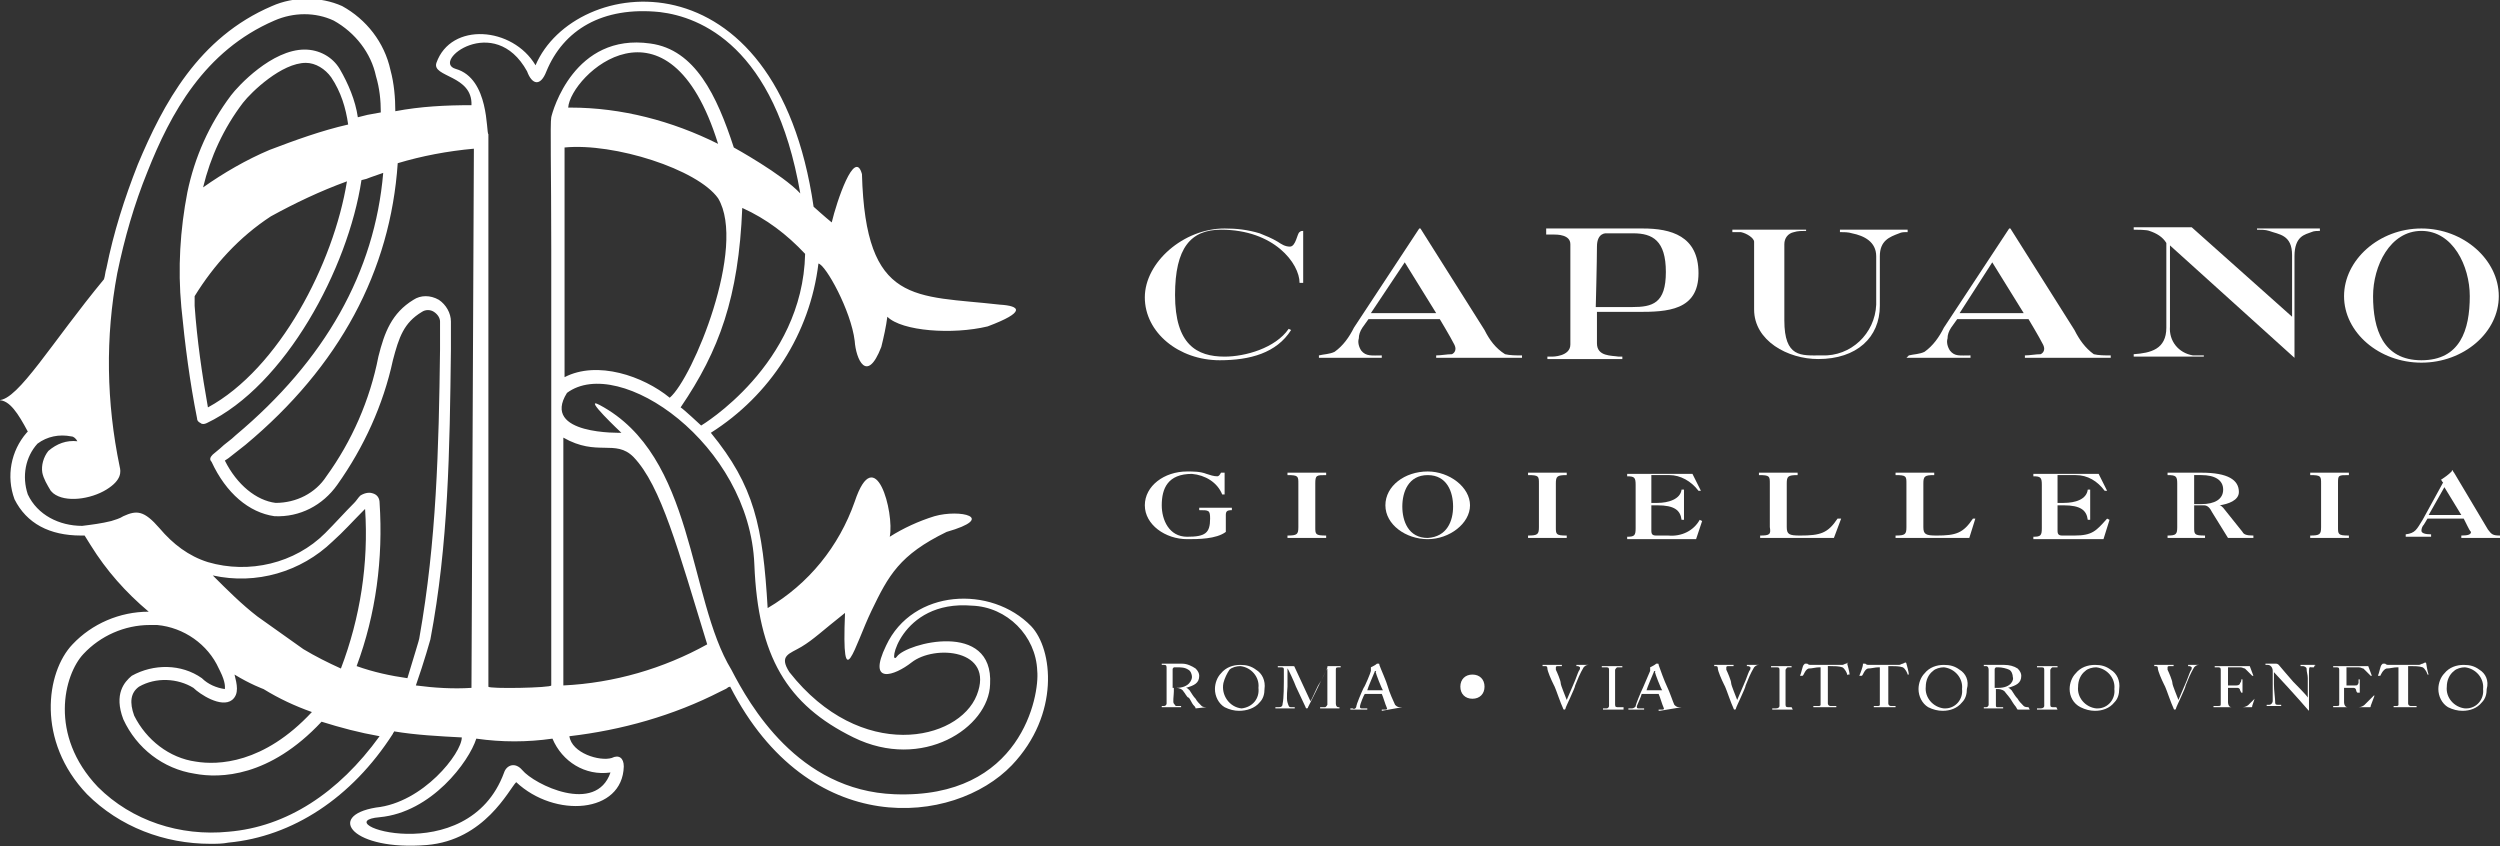 <?xml version="1.0" encoding="utf-8"?>
<!-- Generator: Adobe Illustrator 25.2.1, SVG Export Plug-In . SVG Version: 6.00 Build 0)  -->
<svg version="1.1" id="Livello_1" xmlns="http://www.w3.org/2000/svg" xmlns:xlink="http://www.w3.org/1999/xlink" x="0px" y="0px"
	 viewBox="0 0 206.8 70" style="enable-background:new 0 0 206.8 70;" xml:space="preserve">
<rect x="0" y="0" width="206.8" height="70" fill="#333333" stroke="none"/>
<style type="text/css">
	.st0{fill:#FFFFFF;}
</style>
<g id="Livello_2_1_">
	<g id="colore_5">
		<path class="st0" d="M132.1,28.4v-2.6c0,0,2.1,0,3.4,0c2.4,0,5-0.1,5-3.2s-2.3-3.7-4.6-3.7h-8v0.5h0.6c0.3,0,1.4,0,1.4,0.8v8.3
			c0,1-1.5,1-1.5,1H128v0.2h6.2v-0.2h-0.3C133.3,29.4,132.1,29.5,132.1,28.4z M132.1,20.4c0-1.2,0.8-1.1,0.8-1.1h2.2
			c1.6,0,2.7,0.6,2.7,3.2s-1.1,2.9-2.8,2.9h-3C132,25.5,132.1,21.6,132.1,20.4L132.1,20.4z"/>
		<path class="st0" d="M200.3,30c3.5,0,6.4-2.5,6.4-5.5s-2.9-5.6-6.4-5.6s-6.4,2.6-6.4,5.6S196.8,30,200.3,30z M200.3,19.1
			c2.6,0,4,2.9,4,5.4c0,2.8-0.8,5.3-4,5.3s-4-2.6-4-5.3C196.3,22,197.7,19.1,200.3,19.1L200.3,19.1z"/>
		<path class="st0" d="M182.3,29.4h-0.9c-1.2-0.2-2-1.2-1.9-2.4v-6.7l10.3,9.3v-8.4c0-1.7,0.9-1.8,1.4-2c0.2-0.1,0.5-0.1,0.7-0.1
			v-0.2h-5.2V19c0.3,0,0.7,0,1,0.1c0.8,0.3,1.9,0.3,1.9,2v5.1l-8.3-7.4h-4.8v0.2c0.2,0,1.1,0,1.3,0.1c0.6,0.2,1.1,0.5,1.4,1v7
			c0,1.8-1.3,2.1-2.7,2.2v0.2h5.8L182.3,29.4z"/>
		<path class="st0" d="M145.1,20v5.6c0,2.6,2.8,4.1,5.3,4.1c3.2,0,5.1-1.8,5.1-4.4v-4.1c0-1.3,0.8-1.6,1.6-1.9
			c0.2-0.1,0.4-0.1,0.7-0.1V19h-5.6v0.2c0.3,0,0.7,0,1,0.1c1,0.2,2,0.7,2,1.9v4c-0.1,2.4-2.1,4.3-4.5,4.2c0,0-0.1,0-0.1,0
			c-1.6,0-3,0.2-3-2.9v-6.3c0-0.5,0.3-0.9,0.8-1c0.3-0.1,0.7-0.1,1-0.1V19h-6.1v0.2c0.2,0,0.5,0,0.7,0
			C144.5,19.3,145.1,19.7,145.1,20z"/>
		<path class="st0" d="M122.8,27.3l-5.3-8.4h-0.1l-5.4,8.2c-0.4,0.8-0.9,1.5-1.6,2c-0.4,0.2-0.9,0.2-1.3,0.3v0.2h5.2v-0.2
			c-0.8,0-1.3,0.1-1.7-0.4c-0.2-0.3-0.3-0.7-0.2-1c0-0.3,0.1-0.6,0.3-0.9l0.5-0.7h5.9c0,0,0.9,1.5,1.2,2.1s-0.2,0.8-0.2,0.8
			c-0.4,0-0.9,0.1-1.3,0.1v0.2h7.1v-0.2c-0.5,0-1,0-1.4-0.1C123.7,28.8,123.2,28.1,122.8,27.3z M113.4,25.9l2.8-4.2l2.6,4.2H113.4z"
			/>
		<path class="st0" d="M157.7,29.6h5.3v-0.2c-0.9,0-1.3,0.1-1.7-0.4c-0.2-0.3-0.3-0.7-0.2-1c0-0.3,0.1-0.6,0.3-0.9l0.5-0.7h5.9
			c0,0,0.9,1.5,1.2,2.1s-0.2,0.8-0.2,0.8c-0.4,0-0.9,0.1-1.3,0.1v0.2h7.1v-0.2c-0.5,0-1,0-1.4-0.1c-0.7-0.5-1.2-1.2-1.6-2l-5.3-8.4
			h-0.1l-5.4,8.2c-0.4,0.8-0.9,1.5-1.6,2c-0.4,0.2-0.9,0.2-1.3,0.3L157.7,29.6z M164.8,21.7l2.6,4.2h-5.3L164.8,21.7z"/>
		<path class="st0" d="M100.9,29.8c2.5,0,4.7-0.6,5.9-2.5l-0.2-0.1c-1.1,1.6-3.6,2.3-5.3,2.3c-2.3,0-4.1-1-4.1-5.1
			c0-3.9,1.3-5.4,3.8-5.4c4.4,0,6.5,2.8,6.5,4.4h0.3v-4.3c-0.1,0-0.2,0-0.3,0.1c-0.2,0.1-0.3,1.2-0.8,1.2c-0.4,0-0.7-0.2-1-0.4
			c-0.5-0.3-1-0.5-1.5-0.7c-1-0.3-1.9-0.4-2.9-0.4c-3.4,0-6.6,2.8-6.6,5.7S97.5,29.8,100.9,29.8z"/>
		<path class="st0" d="M101.4,44v-1.4c0-0.3,0.1-0.4,0.5-0.4V42h-2.7v0.2c0.8,0,0.9,0,0.9,0.7c0,1.2-0.4,1.5-1.9,1.5
			s-2.1-1.4-2.1-2.6c0-1.4,0.5-2.6,2.5-2.6c1.1,0.1,2.1,0.7,2.5,1.7h0.2v-1.8H101c-0.1,0.2-0.2,0.3-0.3,0.3c-0.3,0-0.6-0.1-0.9-0.2
			c-0.5-0.2-1.1-0.2-1.6-0.2c-1.9,0-3.5,1.2-3.5,2.8s1.7,2.8,3.5,2.8C99.1,44.6,100.6,44.6,101.4,44z"/>
		<path class="st0" d="M109.7,39.3v-0.2h-3.2v0.2c0.9,0,0.9,0.1,0.9,0.7v3.6c0,0.6-0.1,0.7-0.9,0.7v0.2h3.2v-0.2
			c-0.9,0-0.9-0.1-0.9-0.7V40C108.8,39.3,108.9,39.3,109.7,39.3z"/>
		<path class="st0" d="M118.1,39c-1.9,0-3.5,1.2-3.5,2.8s1.7,2.8,3.5,2.8s3.5-1.3,3.5-2.8S119.9,39,118.1,39z M118.1,44.5
			c-1.6,0-2.1-1.4-2.1-2.6s0.5-2.6,2.1-2.6s2.1,1.4,2.1,2.6S119.7,44.4,118.1,44.5L118.1,44.5z"/>
		<path class="st0" d="M129.6,44.3c-0.9,0-0.9-0.1-0.9-0.7V40c0-0.6,0.1-0.7,0.9-0.7v-0.2h-3.2v0.2c0.9,0,0.9,0.1,0.9,0.7v3.6
			c0,0.6-0.1,0.7-0.9,0.7v0.2h3.2V44.3z"/>
		<path class="st0" d="M138,44.3h-1c-0.3,0-0.4-0.1-0.4-0.4v-2.1h0.5c1.4,0,1.9,0.4,2,1.2h0.2v-2.5h-0.2c-0.1,0.8-1.1,1.1-2,1.1
			h-0.5v-2.3h1.5c0.9,0,1.8,0.5,2.4,1.3h0.2l-0.7-1.4h-5.4v0.2c0.6,0,0.7,0.1,0.7,0.7v3.6c0,0.6-0.1,0.7-0.7,0.7v0.2h5.7l0.5-1.5
			l-0.2-0.1C140.1,43.9,139.1,44.4,138,44.3z"/>
		<path class="st0" d="M145.6,44.3v0.2h6.1l0.6-1.6H152c-0.8,1.2-1.4,1.4-3.1,1.4c-0.9,0-1.1-0.1-1.1-0.7V40c0-0.6,0.1-0.7,0.9-0.7
			v-0.2h-3.2v0.2c0.9,0,0.9,0.1,0.9,0.7v3.6C146.5,44.2,146.4,44.3,145.6,44.3z"/>
		<path class="st0" d="M160.2,44.3c-0.9,0-1.1-0.1-1.1-0.7V40c0-0.6,0.1-0.7,0.9-0.7v-0.2h-3.2v0.2c0.9,0,0.9,0.1,0.9,0.7v3.6
			c0,0.6-0.1,0.7-0.9,0.7v0.2h6.1l0.5-1.6h-0.2C162.4,44.1,161.8,44.3,160.2,44.3z"/>
		<path class="st0" d="M174.5,43l-0.2-0.1c-0.9,1-1.2,1.4-2.7,1.4h-1c-0.3,0-0.4-0.1-0.4-0.4v-2.1h0.5c1.4,0,1.9,0.4,2,1.2h0.2v-2.5
			h-0.2c-0.1,0.8-1,1.1-2,1.1h-0.5v-2.3h1.5c1,0,1.8,0.5,2.4,1.3h0.2l-0.7-1.4h-5.4v0.2c0.6,0,0.7,0.1,0.7,0.7v3.6
			c0,0.6-0.1,0.7-0.7,0.7v0.2h5.8L174.5,43z"/>
		<path class="st0" d="M186.4,44.5v-0.2c-0.6,0-0.8-0.1-0.9-0.3l-1.6-2c-0.1-0.1-0.2-0.2-0.3-0.2l0,0c0.7-0.1,1.6-0.4,1.6-1.1
			c0-1-0.9-1.6-3.1-1.6h-2.8v0.2c0.7,0,0.8,0.1,0.8,0.7v3.6c0,0.6-0.1,0.7-0.8,0.7v0.2h3.1v-0.2c-0.9,0-0.9-0.1-0.9-0.7v-1.8h0.8
			c0.3,0,0.5,0.2,0.7,0.6l1.3,2.1H186.4z M182.1,41.7h-0.6v-2.4h0.6c1.1,0,1.8,0.4,1.8,1.2S183.2,41.7,182.1,41.7L182.1,41.7z"/>
		<path class="st0" d="M194.3,39.3v-0.2h-3.2v0.2c0.9,0,0.9,0.1,0.9,0.7v3.6c0,0.6-0.1,0.7-0.9,0.7v0.2h3.2v-0.2
			c-0.9,0-0.9-0.1-0.9-0.7V40C193.4,39.3,193.4,39.3,194.3,39.3z"/>
		<path class="st0" d="M205.8,43.8l-2.8-4.7c-0.1-0.1-0.1-0.2-0.1-0.2s-0.1,0-0.1,0.1c-0.3,0.3-0.6,0.5-0.9,0.7
			c0.1,0,0.1,0.2,0.2,0.2l-1.7,3.1c-0.5,0.8-0.6,1.1-1.4,1.2v0.2h2.1v-0.2c-0.5,0-0.8-0.1-0.8-0.3c0-0.2,0.1-0.4,0.2-0.5l0.3-0.5h3
			l0.3,0.6c0.1,0.2,0.2,0.4,0.3,0.5c0,0.2-0.2,0.3-0.8,0.3v0.2h3.2v-0.2C206.2,44.3,206.1,44.2,205.8,43.8z M200.9,42.6l1.3-2.3
			l1.4,2.3H200.9z"/>
		<path class="st0" d="M99.8,58.5c-0.1,0-0.3,0-0.4-0.1c-0.2-0.2-0.4-0.4-0.5-0.6c-0.2-0.2-0.3-0.4-0.5-0.7
			c-0.1-0.1-0.2-0.2-0.3-0.2l0,0c0.7-0.2,1.1-0.4,1.1-1c0-0.2-0.1-0.4-0.3-0.6c-0.3-0.2-0.7-0.4-1.1-0.4h-1.7l0,0v0.1l0,0h0.2
			c0.2,0,0.2,0.1,0.2,0.3s0,0.5,0,0.9v0.5c0,0.5,0,1,0,1.5c0,0.1-0.1,0.2-0.2,0.2h-0.2l0,0v0.1l0,0h1.5c0.1,0,0.1,0,0.1,0v-0.1l0,0
			h-0.4c-0.1,0-0.1-0.1-0.2-0.2s0-0.7,0-1v-0.3c0.1,0,0.1,0,0.2,0c0.2,0,0.5,0.1,0.6,0.3c0.1,0.1,0.3,0.5,0.4,0.5s0.3,0.5,0.4,0.6
			c0.1,0.1,0.2,0.2,0.2,0.3L99.8,58.5L99.8,58.5L99.8,58.5C99.8,58.5,99.8,58.5,99.8,58.5z M97.3,56.9h-0.3v-1.5
			c0-0.1,0-0.1,0.1-0.2c0.1,0,0.1,0,0.2,0c0.4,0,0.7,0,1,0.2c0.2,0.1,0.3,0.4,0.3,0.6C98.6,56.2,98.4,56.9,97.3,56.9z"/>
		<path class="st0" d="M103.9,55.4c-0.4-0.3-0.8-0.4-1.3-0.4c-0.6,0-1.2,0.2-1.6,0.7c-0.3,0.3-0.5,0.8-0.5,1.3
			c0,0.6,0.3,1.2,0.8,1.5c0.4,0.2,0.8,0.3,1.2,0.3c0.6,0,1.3-0.2,1.7-0.7c0.3-0.3,0.4-0.7,0.4-1.1C104.7,56.3,104.4,55.7,103.9,55.4
			z M102.7,58.6c-1-0.1-1.7-1.1-1.5-2.1c0.1-0.4,0.3-0.8,0.5-1.1c0.2-0.2,0.6-0.3,0.9-0.3c0.9,0.1,1.6,0.9,1.5,1.8
			C104.2,57.8,103.6,58.5,102.7,58.6C102.7,58.6,102.7,58.6,102.7,58.6z"/>
		<path class="st0" d="M111,58.5h-0.3c-0.1,0-0.2-0.1-0.2-0.3s0-0.9,0-1.2v-0.4c0-0.3,0-1.1,0-1.2s0-0.2,0.2-0.2h0.2l0,0v-0.1l0,0
			h-1c-0.1,0-0.1,0-0.1,0.1s-0.6,1.3-0.7,1.4s-0.6,1.3-0.7,1.4l-1.3-2.8c0-0.1-0.1-0.1-0.2-0.1h-1.2l0,0v0.1l0,0h0.3
			c0.2,0,0.2,0.1,0.2,0.2v1c0,0.1,0,1.4-0.1,1.8c0,0.2-0.1,0.3-0.3,0.3h-0.3l0,0v0.1c0,0,0,0,0.1,0h1.4c0.1,0,0.1,0,0.1,0v-0.1l0,0
			h-0.3c-0.2,0-0.2-0.1-0.3-0.4s0-1.3,0-1.3s0-1.4,0-1.5s0.6,1.2,0.7,1.5l0.8,1.7c0,0,0,0.1,0.1,0.1s0.1-0.1,0.1-0.1
			s0.7-1.4,0.7-1.4s0.8-1.7,0.9-1.8l0,0c0,0,0,1,0,1.3V57c0,0.4,0,1.3,0,1.3s-0.1,0.2-0.2,0.2h-0.4l0,0v0.1l0,0h1.6l0,0V58.5
			L111,58.5z"/>
		<path class="st0" d="M116,58.5h-0.2c-0.2,0-0.3-0.1-0.4-0.2c-0.1-0.2-0.5-1.1-0.6-1.5s-0.6-1.5-0.7-1.8c0-0.1,0-0.1-0.1-0.1
			s0,0-0.1,0c-0.1,0.1-0.3,0.2-0.5,0.3c0,0,0,0,0,0c0,0,0,0,0,0.1c0,0,0,0.1,0,0.2s-0.5,1.3-0.6,1.4c-0.2,0.4-0.6,1.4-0.6,1.5
			c0,0.2-0.2,0.3-0.3,0.2h-0.2l0,0v0.1l0,0h1.3h0.1v-0.1c0,0,0,0-0.1,0h-0.3c-0.1,0-0.2,0-0.2-0.1c0,0,0-0.1,0-0.1
			c0-0.1,0.3-0.9,0.4-1h1.4c0.1,0.2,0.3,0.9,0.4,1.1s0,0.2-0.2,0.2h-0.2l0,0v0.1l0,0L116,58.5L116,58.5L116,58.5L116,58.5z
			 M113.1,57.1c0-0.1,0.6-1.5,0.6-1.5s0-0.1,0.1-0.1s0,0,0,0.1s0.5,1.4,0.6,1.5H113.1z"/>
		<path class="st0" d="M131.7,55h-1.3l0,0v0.1l0,0h0.1c0.1,0,0.2,0.1,0.2,0.1c0,0.1,0,0.2-0.1,0.3c-0.1,0.2-0.3,0.8-0.4,1
			s-0.5,1.2-0.6,1.4l0,0c-0.1-0.3-0.5-1.2-0.5-1.4s-0.3-0.9-0.4-1.1c0-0.1,0-0.1,0-0.2c0-0.1,0.1-0.1,0.2-0.1h0.3l0,0V55
			c0,0,0,0-0.1,0h-1.5l0,0v0.1l0,0h0.2c0.1,0,0.2,0,0.2,0.2s0.3,0.9,0.5,1.3l0.1,0.2c0.1,0.2,0.5,1.4,0.7,1.8c0,0.1,0.1,0.1,0.1,0.1
			c0,0,0.1,0,0.1-0.1c0-0.1,0.8-1.7,0.8-1.9c0.2-0.5,0.4-1,0.7-1.5c0.1-0.1,0.2-0.2,0.4-0.2h0.1l0,0L131.7,55
			C131.7,55,131.7,55,131.7,55z"/>
		<path class="st0" d="M134.1,58.5h-0.2c-0.2,0-0.3,0-0.3-0.2s0-1.3,0-1.3v-0.4c0-0.1,0-1.2,0-1.2s0.1-0.2,0.2-0.2h0.3h0.1v-0.1l0,0
			h-1.7l0,0v0.1l0,0h0.3c0.2,0,0.3,0,0.3,0.2s0,1,0,1.1v0.4c0,0.3,0,1.4,0,1.5s-0.1,0.2-0.2,0.2h-0.3l0,0v0.1l0,0h1.6h0.1V58.5
			L134.1,58.5z"/>
		<path class="st0" d="M139.1,58.5h-0.2c-0.2,0-0.3-0.1-0.4-0.2c-0.1-0.2-0.4-1.1-0.6-1.5s-0.6-1.5-0.7-1.8c0-0.1,0-0.1-0.1-0.1
			s0,0-0.1,0c-0.1,0.1-0.3,0.2-0.5,0.3c0,0,0,0,0,0c0,0,0,0,0,0.1c0,0,0,0.1,0,0.2l-0.6,1.4c-0.2,0.4-0.6,1.4-0.6,1.5
			s-0.2,0.2-0.3,0.2h-0.2h-0.1v0.1l0,0h1.3l0,0v-0.1c0,0,0,0-0.1,0h-0.3c-0.1,0-0.2,0-0.2-0.1s0-0.1,0-0.1s0.4-0.9,0.4-1h1.4
			c0.1,0.2,0.3,0.9,0.4,1.1s0,0.2-0.2,0.2h-0.1h-0.1v0.1c0,0,0,0,0.1,0L139.1,58.5L139.1,58.5L139.1,58.5
			C139.1,58.5,139.2,58.5,139.1,58.5z M136.2,57.1c0-0.1,0.6-1.5,0.6-1.5s0-0.1,0.1-0.1s0,0,0,0.1s0.5,1.4,0.6,1.5H136.2z"/>
		<path class="st0" d="M145.8,55h-1.3l0,0v0.1l0,0h0.1c0.1,0,0.2,0.1,0.2,0.1c0,0.1,0,0.2-0.1,0.3c-0.1,0.2-0.3,0.8-0.4,1
			s-0.5,1.2-0.6,1.4l0,0c-0.1-0.3-0.5-1.2-0.5-1.4s-0.3-0.9-0.4-1.1c0-0.1,0-0.1,0-0.2c0-0.1,0.1-0.1,0.2-0.1h0.3h0.1V55
			c0,0,0,0-0.1,0h-1.5l0,0v0.1l0,0h0.1c0.1,0,0.2,0,0.2,0.2s0.3,0.9,0.5,1.3l0.1,0.2c0.1,0.2,0.5,1.4,0.7,1.8c0,0.1,0.1,0.1,0.1,0.1
			c0,0,0.1,0,0.1-0.1c0-0.1,0.8-1.7,0.8-1.9c0.2-0.5,0.4-1,0.7-1.5c0.1-0.1,0.2-0.2,0.4-0.2h0.1l0,0L145.8,55
			C145.8,55,145.9,55,145.8,55z"/>
		<path class="st0" d="M148.2,58.5H148c-0.2,0-0.3,0-0.3-0.2s0-1.3,0-1.3v-0.4c0-0.1,0-1.2,0-1.2s0.1-0.2,0.2-0.2h0.3l0,0v-0.1l0,0
			h-1.7l0,0v0.1c0,0,0,0,0.1,0h0.3c0.2,0,0.3,0,0.3,0.2s0,1,0,1.1v0.4c0,0.3,0,1.4,0,1.5s-0.1,0.2-0.3,0.2h-0.3l0,0v0.1l0,0h1.7l0,0
			L148.2,58.5C148.3,58.5,148.2,58.5,148.2,58.5z"/>
		<path class="st0" d="M152.9,54.8C152.8,54.8,152.8,54.8,152.9,54.8l-0.2,0.1c-0.1,0-0.2,0.1-0.3,0.1c-0.3,0-0.5,0-1.2,0h-0.3
			c-0.5,0-0.8,0-1.1,0c-0.1,0-0.2,0-0.3-0.1l-0.1,0c0,0,0,0-0.1,0c0,0,0,0-0.1,0.1s-0.2,0.7-0.3,0.9l0,0h0.1c0,0,0,0,0.1,0
			s0.2-0.5,0.5-0.6c0.3,0,0.6-0.1,0.9-0.1h0.1v1.3c0,0.1,0,1.7,0,1.8s-0.1,0.1-0.2,0.1h-0.4c0,0,0,0,0,0v0.1c0,0,0,0,0.1,0h1.7
			c0.1,0,0.1,0,0.1,0v-0.1c0,0,0,0-0.1,0h-0.4c-0.1,0-0.2-0.1-0.2-0.2v-3.1h0.2c0.3,0,0.7,0,1,0.1c0.2,0.1,0.4,0.5,0.4,0.6
			s0,0,0.1,0h0.1l0,0c0-0.2-0.2-0.9-0.2-0.9S152.9,54.8,152.9,54.8z"/>
		<path class="st0" d="M157.6,54.8C157.6,54.8,157.6,54.8,157.6,54.8l-0.2,0.1c-0.1,0-0.2,0.1-0.3,0.1c-0.3,0-0.5,0-1.1,0h-0.3
			c-0.5,0-0.8,0-1.1,0c-0.1,0-0.2,0-0.3-0.1l-0.1,0c0,0,0,0-0.1,0c0,0,0,0,0,0.1s-0.2,0.7-0.3,0.9l0,0h0.1c0,0,0,0,0.1,0
			s0.2-0.5,0.5-0.6c0.3,0,0.6-0.1,0.9-0.1h0.1v1.3c0,0.1,0,1.7,0,1.8c0,0.1-0.1,0.1-0.2,0.1H155c0,0,0,0,0,0v0.1c0,0,0,0,0.1,0h1.7
			l0,0v-0.1v0h-0.4c-0.1,0-0.2-0.1-0.2-0.2s0-1.5,0-1.6v-1.5h0.2c0.3,0,0.7,0,1,0.1c0.2,0.1,0.4,0.5,0.4,0.6s0,0,0,0h0.1l0,0
			c0-0.2-0.2-0.9-0.2-0.9S157.7,54.8,157.6,54.8z"/>
		<path class="st0" d="M162.1,55.4c-0.4-0.3-0.8-0.4-1.3-0.4c-0.6,0-1.2,0.2-1.6,0.7c-0.3,0.3-0.5,0.8-0.5,1.3
			c0,0.6,0.3,1.2,0.8,1.5c0.4,0.2,0.8,0.3,1.2,0.3c0.6,0,1.2-0.2,1.6-0.7c0.3-0.3,0.4-0.7,0.4-1.1C162.9,56.3,162.6,55.7,162.1,55.4
			z M160.8,58.6c-0.9-0.1-1.6-0.9-1.5-1.8c0-0.5,0.2-1,0.6-1.3c0.2-0.2,0.6-0.3,0.9-0.3c0.9,0.1,1.6,0.9,1.5,1.8
			c0.1,0.8-0.5,1.6-1.4,1.6C160.9,58.6,160.9,58.6,160.8,58.6z"/>
		<path class="st0" d="M167.8,58.5c-0.1,0-0.3,0-0.4-0.1c-0.2-0.2-0.4-0.4-0.5-0.6c-0.2-0.2-0.3-0.4-0.5-0.7
			c-0.1-0.1-0.2-0.2-0.3-0.2l0,0c0.7-0.2,1.1-0.4,1.1-1c0-0.2-0.1-0.4-0.3-0.6c-0.3-0.2-0.7-0.3-1.1-0.3h-1.7l0,0v0.1l0,0h0.2
			c0.1,0,0.2,0.1,0.2,0.3v1.4c0,0.5,0,1,0,1.5c0,0.1-0.1,0.2-0.2,0.2h-0.2l0,0v0.1l0,0h1.5c0.1,0,0.1,0,0.1,0v-0.1c0,0,0,0-0.1,0
			h-0.4c-0.1,0-0.1-0.1-0.1-0.2s0-0.7,0-1V57c0.1,0,0.1,0,0.2,0c0.2,0,0.5,0.1,0.6,0.3c0.1,0.1,0.4,0.5,0.4,0.5s0.3,0.5,0.4,0.6
			c0.1,0.1,0.1,0.2,0.2,0.3h0.9h0.1L167.8,58.5C167.8,58.5,167.8,58.5,167.8,58.5z M165.3,56.9H165v-1.5c0-0.1,0-0.1,0.1-0.2
			c0.1,0,0.1,0,0.2,0c0.3,0,0.7,0.1,0.9,0.2c0.2,0.1,0.3,0.4,0.3,0.6C166.6,56.2,166.4,56.9,165.3,56.9L165.3,56.9z"/>
		<path class="st0" d="M170.1,58.5h-0.2c-0.2,0-0.3,0-0.3-0.2s0-1.3,0-1.3v-0.4c0-0.1,0-1.2,0-1.2s0.1-0.2,0.2-0.2h0.3h0.1v-0.1l0,0
			h-1.7l0,0v0.1l0,0h0.3c0.2,0,0.3,0,0.3,0.2s0,1,0,1.1v0.4c0,0.3,0,1.4,0,1.5s-0.1,0.2-0.3,0.2h-0.3l0,0v0.1l0,0h1.6h0.1
			L170.1,58.5C170.2,58.5,170.1,58.5,170.1,58.5z"/>
		<path class="st0" d="M174.6,55.4c-0.4-0.3-0.8-0.4-1.3-0.4c-0.6,0-1.2,0.2-1.6,0.7c-0.3,0.3-0.5,0.8-0.5,1.3
			c0,0.6,0.3,1.2,0.9,1.5c0.4,0.2,0.8,0.3,1.2,0.3c0.6,0,1.2-0.2,1.6-0.7c0.3-0.3,0.4-0.7,0.4-1.1C175.4,56.3,175.1,55.7,174.6,55.4
			z M173.4,58.6c-0.9-0.1-1.6-0.9-1.5-1.8c0-0.5,0.2-1,0.6-1.3c0.2-0.2,0.6-0.3,0.9-0.3c0.9,0.1,1.6,0.9,1.5,1.8
			c0.1,0.8-0.5,1.6-1.4,1.6C173.4,58.6,173.4,58.6,173.4,58.6z"/>
		<path class="st0" d="M182.3,55H181l0,0v0.1l0,0h0.1c0.1,0,0.2,0.1,0.2,0.1c0,0.1,0,0.2-0.1,0.3c-0.1,0.2-0.3,0.8-0.4,1
			s-0.5,1.2-0.6,1.4l0,0c-0.1-0.3-0.5-1.2-0.5-1.4s-0.3-0.9-0.4-1.1c0-0.1,0-0.1,0-0.2c0-0.1,0.1-0.1,0.2-0.1h0.3l0,0V55
			c0,0,0,0-0.1,0h-1.5l0,0v0.1l0,0h0.1c0.1,0,0.2,0,0.2,0.2s0.3,0.9,0.5,1.3l0.1,0.2c0.1,0.2,0.5,1.4,0.7,1.8c0,0.1,0.1,0.1,0.1,0.1
			c0,0,0.1,0,0.1-0.1c0-0.1,0.8-1.7,0.8-1.9c0.2-0.5,0.4-1,0.7-1.5c0.1-0.1,0.2-0.2,0.4-0.2h0.1l0,0L182.3,55
			C182.3,55,182.4,55,182.3,55z"/>
		<path class="st0" d="M186.5,57.8C186.5,57.8,186.5,57.8,186.5,57.8c-0.2,0.2-0.4,0.4-0.5,0.5c-0.1,0.1-0.3,0.2-0.5,0.2H185
			c-0.1,0-0.3,0-0.4,0c-0.2,0-0.3-0.2-0.3-0.4c0,0,0,0,0,0c0-0.1,0-0.6,0-0.9v-0.3c0.1,0,0.5,0,0.8,0c0.1,0,0.2,0.1,0.2,0.2l0.1,0.2
			l0,0h0.1l0,0c0,0,0-0.3,0-0.5s0-0.5,0-0.6l0,0h-0.1l0,0c0,0.1,0,0.2-0.1,0.3c0,0.1-0.1,0.2-0.3,0.2h-0.7v-1.5h1
			c0.2,0,0.3,0.1,0.4,0.1c0.2,0.2,0.4,0.4,0.6,0.6l0,0h0.1l0,0c0,0-0.3-0.8-0.3-0.8l0,0h-2.9l0,0v0.1l0,0h0.2c0.2,0,0.3,0,0.3,0.2
			s0,0.7,0,1.1v1.7c0,0.2,0,0.2-0.3,0.2h-0.2h-0.1v0.1c0,0,0,0,0.1,0h3c0.1,0,0.1,0,0.1-0.1L186.5,57.8
			C186.5,57.8,186.5,57.8,186.5,57.8L186.5,57.8z"/>
		<path class="st0" d="M191.5,55h-1.2l0,0v0.1l0,0h0.2c0.1,0,0.3,0.1,0.3,0.2c0,0.3,0.1,0.5,0.1,0.8c0,0.3,0,0.5,0,1v0.6l0,0
			c-0.1-0.2-1.1-1.2-1.2-1.3s-1.2-1.4-1.2-1.4c0,0-0.1-0.1-0.2-0.1h-0.9l0,0v0.1l0,0h0.2c0.2,0,0.4,0.2,0.4,0.5v0.9
			c0,0.9,0,1.5,0,1.6s-0.1,0.3-0.3,0.3h-0.2l0,0v0.1l0,0h1.1h0.1v-0.1c0,0,0,0-0.1,0h-0.2c-0.2,0-0.2-0.1-0.2-0.3s-0.1-0.9-0.1-1.4
			v-1l0,0c0,0,1.1,1.2,1.2,1.3l0.9,1l0.7,0.8c0,0,0.1,0.1,0.1,0.1c0,0,0,0,0-0.1v-2c0-0.3,0-0.8,0-1.2s0.1-0.3,0.2-0.3h0.2l0,0
			L191.5,55C191.5,55.1,191.6,55,191.5,55z"/>
		<path class="st0" d="M196.1,57.8C196.1,57.8,196,57.8,196.1,57.8c-0.2,0.2-0.4,0.4-0.5,0.5c-0.1,0.1-0.3,0.2-0.5,0.2h-0.5
			c-0.1,0-0.3,0-0.4,0c-0.2,0-0.3-0.2-0.3-0.4c0-0.1,0-0.6,0-0.9v-0.3c0.1,0,0.5,0,0.8,0c0.1,0,0.2,0.1,0.2,0.2
			c0,0.1,0.1,0.2,0.1,0.2s0,0,0.1,0h0.1l0,0c0,0,0-0.3,0-0.5s0-0.5,0-0.6s0,0,0,0h-0.1l0,0c0,0.1,0,0.2,0,0.3
			c-0.1,0.2-0.1,0.2-0.3,0.2h-0.7v-1.5h1c0.2,0,0.3,0.1,0.4,0.1c0.2,0.2,0.4,0.4,0.6,0.6l0,0h0.1l0,0l-0.3-0.8l0,0h-2.9l0,0v0.1l0,0
			h0.2c0.2,0,0.3,0,0.3,0.2s0,0.7,0,1.1v1.7c0,0.2,0,0.2-0.3,0.2h-0.2l0,0v0.1l0,0h3c0.1,0,0.1,0,0.1-0.1l0.3-0.8c0,0,0-0.1,0-0.1
			L196.1,57.8z"/>
		<path class="st0" d="M200.6,54.8C200.6,54.8,200.6,54.8,200.6,54.8l-0.2,0.1c-0.1,0-0.2,0.1-0.3,0.1c-0.3,0-0.5,0-1.1,0h-0.3
			c-0.5,0-0.8,0-1.1,0c-0.1,0-0.2,0-0.3-0.1l-0.1,0c0,0,0,0-0.1,0c0,0,0,0-0.1,0.1s-0.2,0.7-0.3,0.9l0,0h0.1c0,0,0.1,0,0.1,0
			s0.2-0.5,0.5-0.6c0.3,0,0.6-0.1,0.9-0.1h0.1v1.3c0,0.1,0,1.7,0,1.8c0,0.1-0.1,0.1-0.2,0.1H198c0,0,0,0,0,0v0.1c0,0,0,0,0.1,0h1.7
			c0.1,0,0.1,0,0.1,0v-0.1c0,0,0,0-0.1,0h-0.4c-0.1,0-0.2-0.1-0.2-0.2s0-1.5,0-1.6v-1.5h0.2c0.3,0,0.7,0,1,0.1
			c0.2,0.1,0.4,0.5,0.4,0.6s0,0,0,0h0.1l0,0c-0.1-0.2-0.2-0.9-0.2-0.9S200.7,54.8,200.6,54.8z"/>
		<path class="st0" d="M205.1,55.4c-0.4-0.3-0.8-0.4-1.3-0.4c-0.6,0-1.2,0.2-1.6,0.7c-0.3,0.3-0.5,0.8-0.5,1.3
			c0,0.6,0.3,1.2,0.8,1.5c0.4,0.2,0.8,0.3,1.2,0.3c0.6,0,1.2-0.2,1.6-0.7c0.3-0.3,0.4-0.7,0.4-1.1C205.9,56.3,205.6,55.7,205.1,55.4
			z M203.9,58.6c-0.9-0.1-1.6-0.9-1.5-1.8c0-0.5,0.2-1,0.6-1.3c0.2-0.2,0.6-0.3,0.9-0.3c0.9,0.1,1.6,0.9,1.5,1.8
			c0.1,0.8-0.5,1.6-1.4,1.6C203.9,58.6,203.9,58.6,203.9,58.6z"/>
		<path class="st0" d="M121.8,55.8c-0.6,0-1,0.4-1,1s0.4,1,1,1s1-0.4,1-1S122.4,55.8,121.8,55.8z"/>
		<path class="st0" d="M73.3,53.4c-1.6,3.3,0.7,2.5,2.1,1.4c1.9-1.5,6.9-1.1,5.4,2.7s-9.6,5.6-15.5-1.9c-0.9-1.4,0-1.5,1-2.1
			s1.7-1.3,3.6-2.8c-0.3,7.2,0.8,2.7,2.2-0.2s2.3-4.6,6.2-6.5c4.2-1.2,1.1-1.9-1-1.3c-1.3,0.4-2.6,1-3.7,1.7c0.4-2-1.2-8-2.9-2.9
			c-1.3,3.7-3.8,6.8-7.2,8.8c-0.4-6.8-1.1-10.1-4.7-14.5c4.9-3.1,8.2-8.2,8.9-14c0.6,0.1,2.7,3.9,3,6.4c0.1,1.5,1,3.6,2.2,0.5
			c0.2-0.8,0.4-1.7,0.5-2.5c1.2,1.2,5.4,1.5,8.3,0.8c3.2-1.2,2.7-1.7,1-1.8c-7-0.8-11.1,0.1-11.4-10.8c-0.6-2.2-2.1,2.3-2.5,4
			c-0.5-0.4-1.5-1.3-1.5-1.3C64.2-4.2,47.5-2.1,44.3,5.4c-1.9-3.2-7-3.6-8.2-0.2c-0.4,1.2,3,1,2.9,3.5c-2.1,0-4.2,0.1-6.3,0.5
			c0-1.1-0.1-2.3-0.4-3.4c-0.5-2.3-2-4.2-4-5.3c-1.8-0.8-4-0.8-5.8,0c-6.1,2.6-9,8.1-11.1,13.1c-1.1,2.8-2,5.6-2.6,8.6
			c-0.1,0.3-0.1,0.6-0.2,0.9c-4.3,5.2-7.1,10-8.7,10c0.9,0,1.6,1.1,2.4,2.6l-0.1,0.1c-1.3,1.5-1.7,3.6-1,5.5c1,2,2.9,3,5.5,3h0.3
			l0.5,0.8c1.3,2.1,2.9,3.9,4.8,5.5c-2.4,0-4.7,1-6.3,2.7c-2.2,2.3-3,8,1.2,12.4c2.7,2.7,6.4,4.1,10.2,4.1c0.5,0,1,0,1.5-0.1
			c5.3-0.5,10.2-3.7,13.6-9c0-0.1,0.1-0.1,0.1-0.2c1.8,0.3,3.7,0.4,5.6,0.5c0,1.3-3.2,5.4-7.1,5.8c-4.2,0.7-1.9,3.6,4.2,3.1
			c4.8-0.4,6.8-4.6,7.4-5.2c3.2,3,8.8,2.6,8.9-1.3c0-0.7-0.4-1-1-0.7c-1,0.3-3.3-0.4-3.5-1.8c4.3-0.5,8.6-1.7,12.5-3.7
			c0.9-0.4,0.4-0.3,0.8-0.4c6.5,12.7,18.5,11.5,23.3,6.5c4-4.2,3.4-9.6,1.6-11.5C82,48.4,75.5,48.7,73.3,53.4z M66.6,21
			C66.4,30.2,58,35.2,58,35.2s-1.5-1.4-1.7-1.5c3.2-4.7,4.8-9.1,5.1-16.5C63.4,18.1,65.1,19.4,66.6,21z M59.4,16.4
			c2.4,4-2.1,14.9-4,16.5c-2.2-1.8-6-3.1-8.7-1.7c0-11.6,0-6.8,0-19C50.8,11.8,57.7,14,59.4,16.4z M47,8.9c0.2-2.7,8.3-10.2,12.4,3
			c-3.8-1.9-8-3-12.2-3H47z M37.7,5.7c-2.1-0.6,3.2-4.7,5.9,0.2C44,7,44.7,7.2,45.2,5.9c1.4-3.4,4.6-5.4,9.4-4.9
			c3.3,0.4,9.5,2.8,11.6,15c-1.5-1.6-5.5-3.8-5.5-3.8c-1.4-4.3-3.2-8.1-6.9-8.6c-6.3-0.9-8.1,5.6-8.2,6.1s0,4.4,0,10.9v36.1
			c0,0.2-5.2,0.3-5.2,0.1V11.1C40.2,11,40.5,6.5,37.7,5.7L37.7,5.7z M22.3,12.4c-1.9,0.8-3.8,1.9-5.5,3.1c0.6-2.5,1.7-4.9,3.3-7
			c0.7-0.9,3.2-3.3,5.2-3.3l0,0c0.8,0,1.6,0.5,2.1,1.2c0.8,1.2,1.2,2.5,1.4,3.9C26.6,10.8,24.4,11.6,22.3,12.4L22.3,12.4z
			 M22.4,17.9c2-1.1,4.1-2.1,6.3-2.9c-1.1,6.8-5.6,15.5-11.5,18.7c-0.5-2.8-0.9-5.6-1.1-8.4c0-0.3,0-0.5,0-0.8
			C17.7,21.9,19.8,19.6,22.4,17.9L22.4,17.9z M2.3,40.9c-0.5-1.5-0.2-3.1,0.8-4.2c0.8-0.6,1.8-0.8,2.8-0.6c0.2,0,0.4,0.2,0.5,0.4
			c-0.9-0.1-1.7,0.2-2.4,0.8c-0.4,0.5-0.6,1.2-0.5,1.8c0.1,0.5,0.4,1,0.7,1.5c0.1,0.1,0.1,0.1,0.2,0.2c1,0.8,3.1,0.5,4.4-0.3
			s1.2-1.5,1.1-1.9c-1.1-5.3-1.2-10.7-0.2-16c0.6-2.9,1.4-5.7,2.5-8.4c1.9-4.8,4.7-10,10.5-12.5c1.6-0.7,3.4-0.7,4.9,0
			c1.8,1,3.1,2.7,3.5,4.6c0.3,1,0.4,2,0.4,3l-1.1,0.2l-0.8,0.2c-0.2-1.4-0.8-2.8-1.5-4c-0.6-1-1.7-1.6-2.9-1.6l0,0
			c-2.7,0-5.5,3-6.1,3.8c-1.8,2.4-3,5.1-3.6,8c-0.6,3.1-0.8,6.3-0.5,9.5c0.3,3.1,0.7,6.2,1.3,9.2c0,0.2,0.1,0.3,0.3,0.4
			c0.1,0.1,0.3,0.1,0.5,0c6.5-3.1,11.7-12.8,12.8-20.1l0.4-0.1l0,0c0,0,0.5-0.2,1.4-0.5C31,22.5,26.9,29.8,19.5,36
			c-0.4,0.4-0.9,0.7-1.3,1.1l-0.6,0.5c-0.2,0.2-0.3,0.4-0.1,0.6c1.2,2.6,3.1,4.2,5.2,4.5c2.1,0.1,4-0.9,5.2-2.6
			c2.2-3.1,3.8-6.6,4.6-10.3c0.5-1.9,0.9-3.1,2.4-4c0.3-0.2,0.7-0.2,1,0c0.3,0.2,0.5,0.5,0.5,0.8c0,0.8,0,1.5,0,2.3
			c-0.1,8.2-0.3,15.9-1.7,23.8c0,0.2-0.5,1.7-1,3.4c-1.4-0.2-2.8-0.5-4.2-1c1.6-4.3,2.2-8.9,1.9-13.5c0-0.4-0.2-0.7-0.6-0.8
			c-0.3-0.1-0.7,0-1,0.2c-0.2,0.2-0.3,0.4-0.5,0.6c-0.8,0.8-1.6,1.7-2.4,2.5c-2.5,2.5-6.3,3.4-9.7,2.4c-1.6-0.5-2.9-1.5-4-2.8
			c-1.3-1.5-1.9-1.5-3-1c-0.3,0.2-0.7,0.3-1,0.4c-0.8,0.2-1.6,0.3-2.4,0.4C4.9,43.5,3.1,42.6,2.3,40.9L2.3,40.9z M25.1,53.7L21.3,51
			c-1.3-1-2.5-2.2-3.7-3.4c3.6,0.8,7.3-0.3,9.9-2.8c0.9-0.8,1.7-1.7,2.5-2.5l0.2-0.2c0.3,4.5-0.4,9-2,13.2
			C27.1,54.8,26.1,54.3,25.1,53.7z M19.2,57.9c0.6-0.5,0.4-1.3,0.2-2.1c1.3,0.8,2.4,1.2,2.4,1.2c1.3,0.8,2.6,1.4,4,1.9
			c-4,4.3-7.8,4.4-9.6,4.1c-2.2-0.3-4.1-1.8-5.1-3.8c-0.4-1.1-0.3-1.9,0.4-2.4c1.4-0.8,3.2-0.7,4.5,0.1
			C16.5,57.4,18.3,58.6,19.2,57.9z M18.9,68.8c-4,0.4-8-0.9-10.8-3.7c-4.1-4.3-2.8-9.3-1.2-11c1.4-1.5,3.4-2.4,5.5-2.4H13
			c2.2,0.2,4.2,1.6,5.1,3.6l0.1,0.2c0.5,1,0.4,1.4,0.4,1.5c-0.7-0.1-1.4-0.4-1.9-0.9c-1.7-1.2-4-1.2-5.8-0.2
			c-0.6,0.5-1.5,1.5-0.7,3.6c1.1,2.4,3.3,4.1,5.9,4.5c2.1,0.4,6.2,0.3,10.5-4.3c1.6,0.5,3.1,0.9,4.8,1.2
			C28,65.6,23.7,68.4,18.9,68.8z M34.4,56.7c0.7-2,1.2-3.8,1.2-3.8l0,0c1.5-7.9,1.6-15.7,1.7-24c0-0.8,0-1.5,0-2.3
			c0-0.7-0.4-1.4-1-1.8c-0.7-0.4-1.5-0.4-2.1,0c-1.8,1.1-2.4,2.7-2.9,4.7c-0.7,3.6-2.2,7-4.3,9.9c-0.9,1.4-2.5,2.2-4.2,2.2
			c-1.6-0.2-3.2-1.5-4.2-3.5l0.3-0.2c0.5-0.4,0.9-0.7,1.4-1.1c7.8-6.5,12-14.4,12.6-23.3c2-0.6,4.1-1,6.3-1.2L39,56.9
			C37.5,57,35.9,56.9,34.4,56.7z M50.5,63.9c-1.2,3.5-6.3,1-7.3-0.2c-0.6-0.7-1.3-0.4-1.5,0.2c-3,8.2-15,4.1-10.3,3.7
			c4.3-0.4,7.4-4.6,8-6.5c2.1,0.3,4.2,0.3,6.3,0C46.5,63,48.4,64.2,50.5,63.9z M46.6,56.7V36.2c2.8,1.6,4.3,0.1,5.8,1.6
			c2.3,2.4,3.7,7.7,6.1,15.5C54.9,55.3,50.8,56.5,46.6,56.7z M74,65.7c-8-0.3-12-7.4-13.5-10.3c-3.6-5.9-3-17.7-10.9-21.9
			c-1.5-0.8,1.8,2.3,1.8,2.3s-6.7,0.2-4.5-3.3c4.3-3.2,15.1,4.2,15.5,14.2c0.3,7.6,2.7,11.6,8.2,14.3c5.7,2.8,11.2-0.8,11.3-4.4
			c0.3-5.3-6.9-3.4-7.7-2.3s0.2-4.7,6.2-4.2c2.9,0.1,5.3,2.5,5.4,5.4C86,57.5,84.5,66.1,74,65.7z"/>
	</g>
</g>
</svg>
